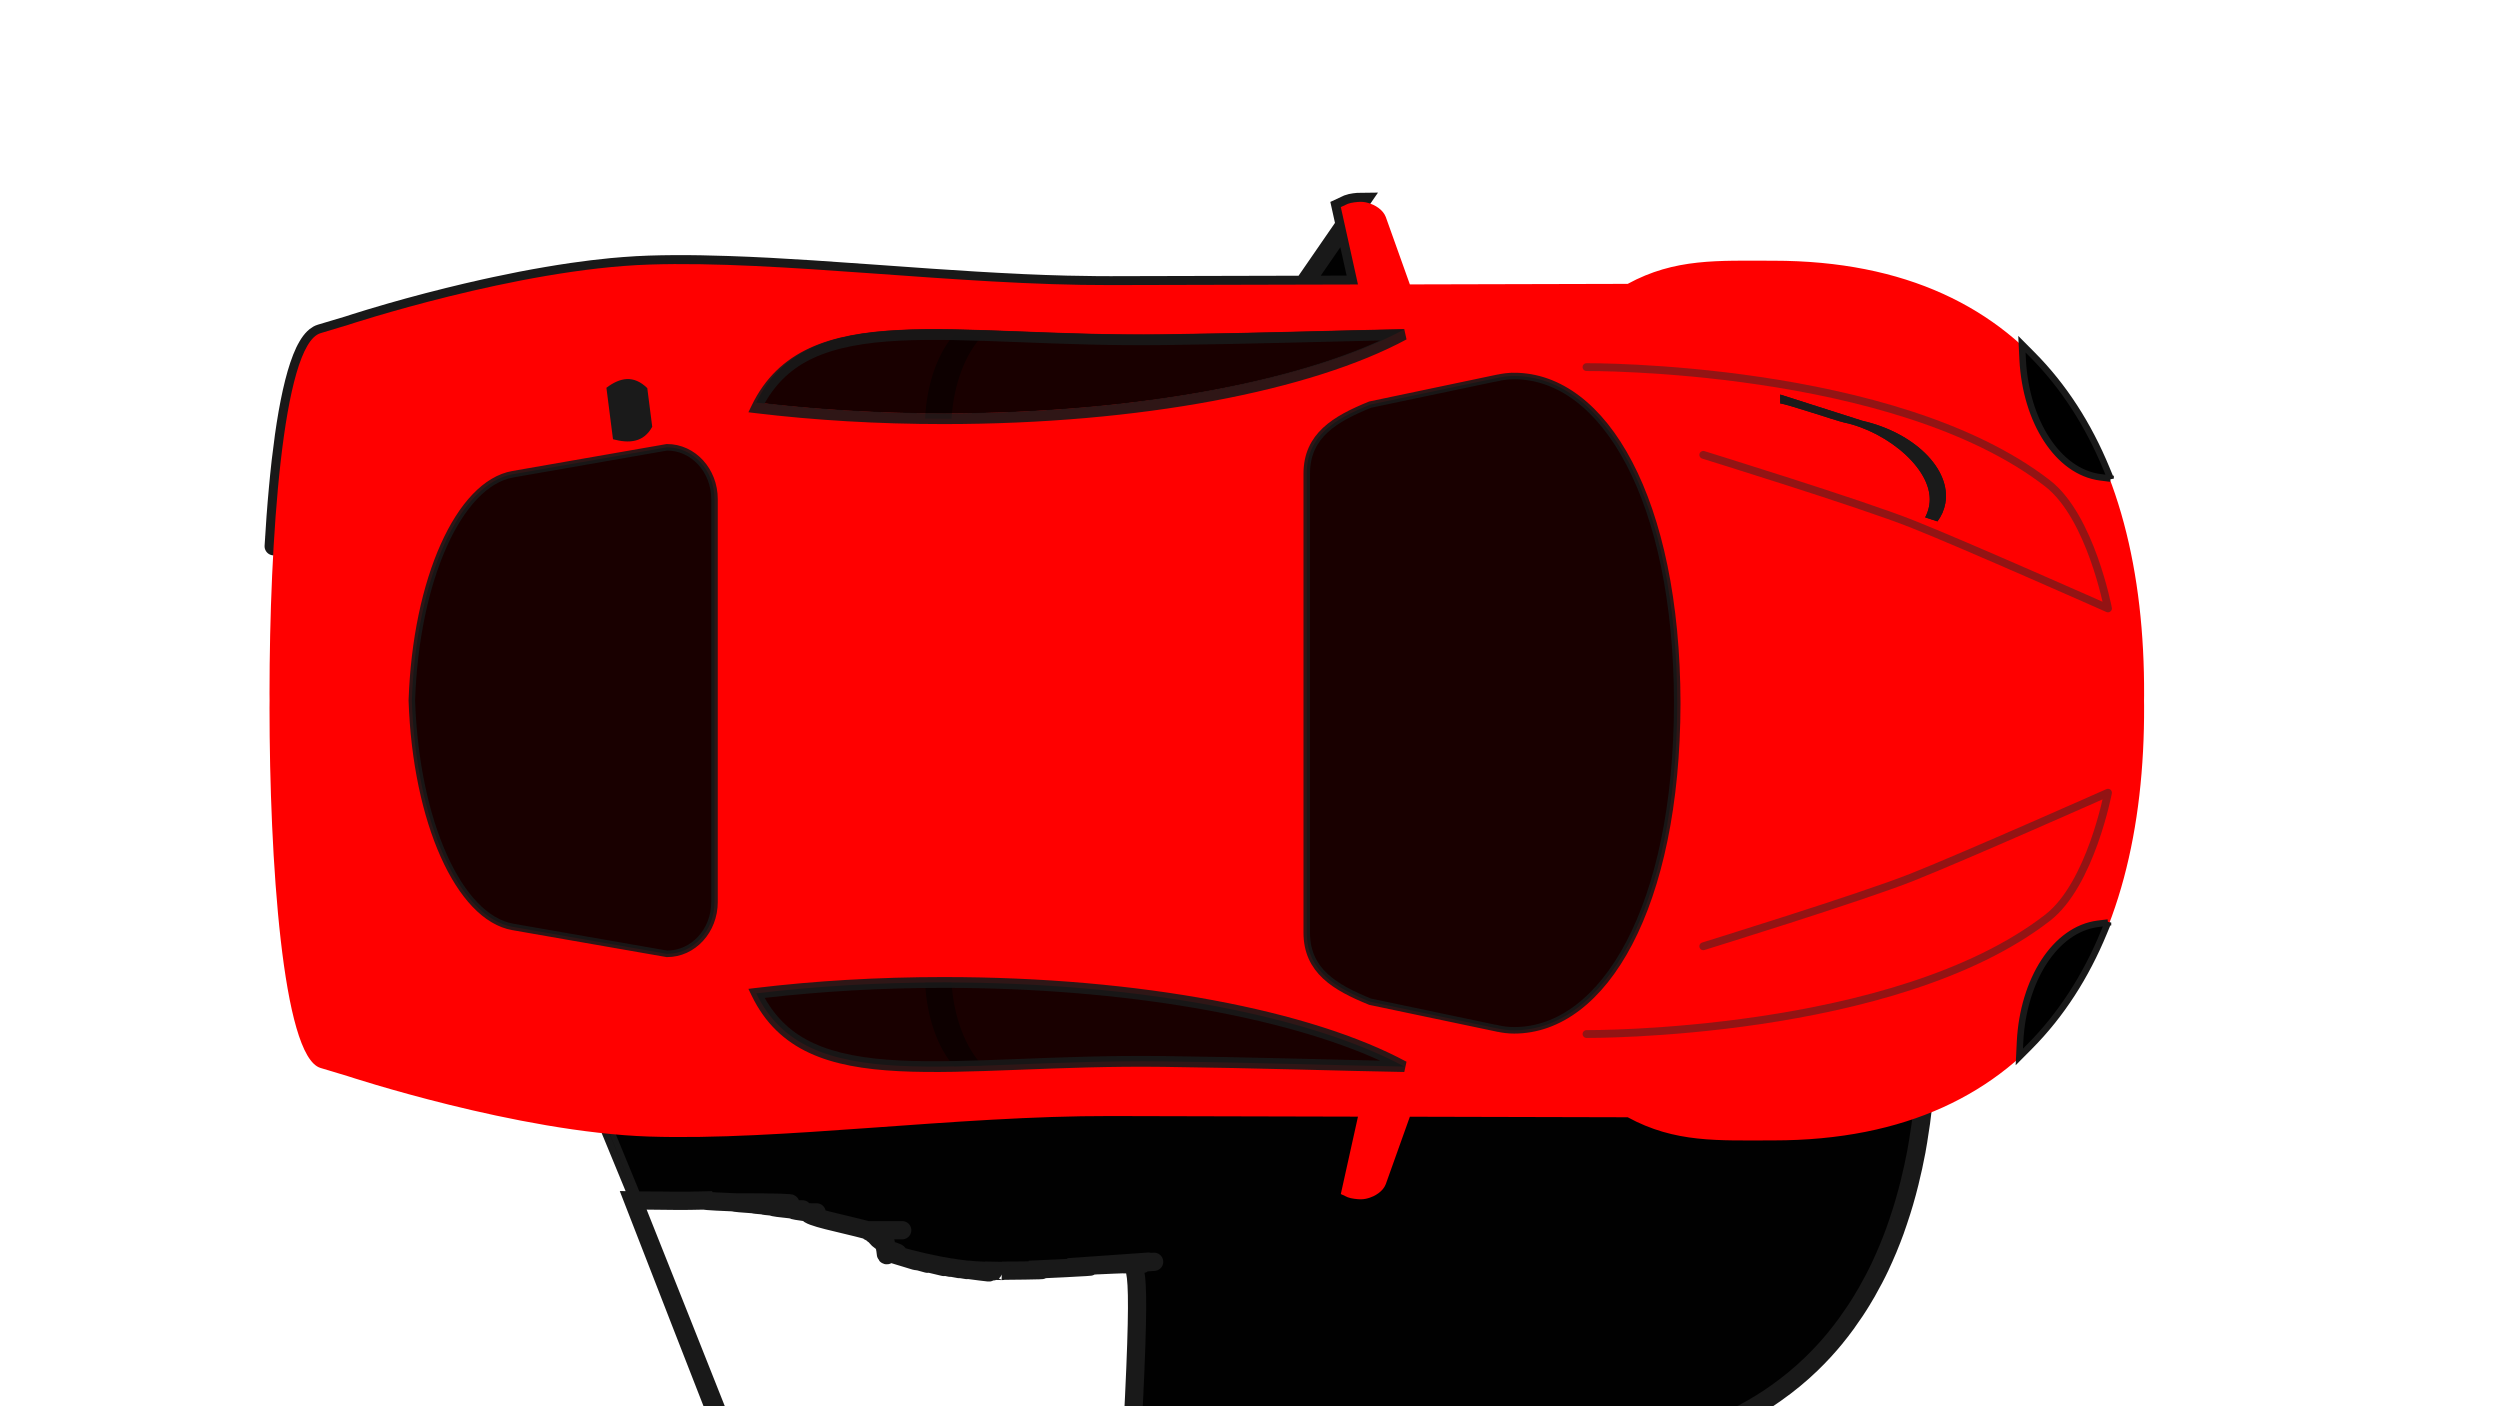 <svg width="1920" height="1080" xmlns="http://www.w3.org/2000/svg" xmlns:xlink="http://www.w3.org/1999/xlink"><title>Red Car - Top View</title><defs><linearGradient id="linearGradient3876"><stop stop-color="#000" offset="0" id="stop3878"/><stop stop-color="#b3b3b3" stop-opacity="0" offset="1" id="stop3880"/></linearGradient><linearGradient id="linearGradient3866"><stop stop-color="#000" offset="0" id="stop3868"/><stop stop-color="#ccc" stop-opacity="0" offset="1" id="stop3870"/></linearGradient><linearGradient id="linearGradient3767"><stop stop-color="#333" offset="0" id="stop3769"/><stop stop-color="gray" stop-opacity="0" offset="1" id="stop3771"/></linearGradient><linearGradient id="linearGradient3759"><stop stop-color="#1a1a1a" offset="0" id="stop3761"/><stop stop-color="#f30000" stop-opacity="0" offset="1" id="stop3763"/></linearGradient><linearGradient gradientUnits="userSpaceOnUse" xlink:href="#linearGradient3759" id="linearGradient3765" y2="535.371" x2="883.758" y1="542.397" x1="897.222"/><linearGradient gradientUnits="userSpaceOnUse" xlink:href="#linearGradient3767" id="linearGradient3773" y2="533.5" x2="874.867" y1="537.5" x1="879.896"/><linearGradient gradientUnits="userSpaceOnUse" xlink:href="#linearGradient3759" id="linearGradient3785" y2="535.371" x2="876.646" y1="552.05" x1="880.71"/><linearGradient gradientUnits="userSpaceOnUse" xlink:href="#linearGradient3767" id="linearGradient3789" y2="528.419" x2="876.138" y1="528.355" x1="887.896"/><linearGradient gradientTransform="translate(-22,316.268)" gradientUnits="userSpaceOnUse" xlink:href="#linearGradient3767" id="linearGradient3811" y2="528.419" x2="876.138" y1="528.355" x1="887.896"/><linearGradient gradientTransform="translate(-24,320.268)" gradientUnits="userSpaceOnUse" xlink:href="#linearGradient3767" id="linearGradient3813" y2="533.5" x2="874.867" y1="537.5" x1="879.896"/><linearGradient gradientUnits="userSpaceOnUse" xlink:href="#linearGradient3767" id="linearGradient3843" y2="528.419" x2="876.138" y1="528.355" x1="887.896"/><linearGradient gradientUnits="userSpaceOnUse" xlink:href="#linearGradient3767" id="linearGradient3845" y2="533.5" x2="874.867" y1="537.5" x1="879.896"/><linearGradient gradientUnits="userSpaceOnUse" xlink:href="#linearGradient3759" id="linearGradient3847" y2="535.371" x2="883.758" y1="542.397" x1="897.222"/><linearGradient gradientUnits="userSpaceOnUse" xlink:href="#linearGradient3759" id="linearGradient3849" y2="535.371" x2="876.646" y1="552.05" x1="880.71"/><linearGradient gradientTransform="translate(-22,316.268)" gradientUnits="userSpaceOnUse" xlink:href="#linearGradient3767" id="linearGradient3851" y2="528.419" x2="876.138" y1="528.355" x1="887.896"/><linearGradient gradientTransform="translate(-24,320.268)" gradientUnits="userSpaceOnUse" xlink:href="#linearGradient3767" id="linearGradient3853" y2="533.5" x2="874.867" y1="537.5" x1="879.896"/><linearGradient gradientTransform="matrix(0.99,0.138,-0.138,0.99,130.621,-29.07)" gradientUnits="userSpaceOnUse" xlink:href="#linearGradient3866" id="linearGradient3872" y2="863.937" x2="242.625" y1="865.194" x1="263.892"/><linearGradient gradientTransform="matrix(0.99,0.138,-0.138,0.99,120.609,-30.102)" gradientUnits="userSpaceOnUse" xlink:href="#linearGradient3876" id="linearGradient3874" y2="863.937" x2="232.433" y1="864.272" x1="252.144"/><linearGradient gradientTransform="matrix(0.99,-0.138,-0.138,-0.99,120.609,1463.252)" gradientUnits="userSpaceOnUse" xlink:href="#linearGradient3876" id="linearGradient3886" y2="863.937" x2="232.433" y1="864.272" x1="252.144"/><linearGradient gradientTransform="matrix(0.99,-0.138,-0.138,-0.99,130.621,1462.22)" gradientUnits="userSpaceOnUse" xlink:href="#linearGradient3866" id="linearGradient3888" y2="863.937" x2="242.625" y1="865.194" x1="263.892"/><linearGradient gradientTransform="matrix(0.99,0.138,-0.138,0.99,146.047,-33.885)" gradientUnits="userSpaceOnUse" xlink:href="#linearGradient3759" id="linearGradient3960" y2="863.937" x2="232.433" y1="865.075" x1="254.257"/><linearGradient gradientTransform="matrix(0.99,0.138,-0.138,0.99,156.309,-32.602)" gradientUnits="userSpaceOnUse" xlink:href="#linearGradient3759" id="linearGradient3962" y2="863.937" x2="242.625" y1="865.194" x1="263.892"/><linearGradient gradientTransform="translate(21.438,297.907)" gradientUnits="userSpaceOnUse" xlink:href="#linearGradient3759" id="linearGradient3991" y2="535.371" x2="876.646" y1="552.05" x1="880.71"/><linearGradient gradientTransform="translate(21.438,297.907)" gradientUnits="userSpaceOnUse" xlink:href="#linearGradient3759" id="linearGradient3994" y2="535.371" x2="883.758" y1="542.397" x1="897.222"/><linearGradient gradientTransform="translate(21.438,297.907)" gradientUnits="userSpaceOnUse" xlink:href="#linearGradient3759" id="linearGradient3997" y2="533.5" x2="874.867" y1="537.5" x1="879.896"/><linearGradient gradientTransform="translate(21.438,297.907)" gradientUnits="userSpaceOnUse" xlink:href="#linearGradient3759" id="linearGradient4000" y2="528.419" x2="876.138" y1="528.355" x1="887.896"/><linearGradient gradientTransform="matrix(0.893,0,0,0.893,92.37,365.146)" gradientUnits="userSpaceOnUse" xlink:href="#linearGradient3759" id="linearGradient4008" y2="533.5" x2="874.867" y1="537.5" x1="879.896"/><linearGradient gradientTransform="matrix(0.893,0,0,0.893,94.156,361.573)" gradientUnits="userSpaceOnUse" xlink:href="#linearGradient3759" id="linearGradient4011" y2="528.419" x2="876.138" y1="528.355" x1="887.896"/><linearGradient gradientTransform="translate(21.438,297.907)" gradientUnits="userSpaceOnUse" xlink:href="#linearGradient3759" id="linearGradient4131" y2="501.076" x2="835.987" y1="552.05" x1="880.71"/><linearGradient gradientTransform="translate(21.438,297.907)" gradientUnits="userSpaceOnUse" xlink:href="#linearGradient3759" id="linearGradient4133" y2="531.909" x2="815.824" y1="537.5" x1="879.896"/><linearGradient gradientTransform="matrix(0.893,0,0,0.893,92.37,365.146)" gradientUnits="userSpaceOnUse" xlink:href="#linearGradient3759" id="linearGradient4135" y2="533.5" x2="812.137" y1="537.5" x1="879.896"/><linearGradient gradientTransform="matrix(0.893,0,0,0.893,94.156,361.573)" gradientUnits="userSpaceOnUse" xlink:href="#linearGradient3759" id="linearGradient4137" y2="529.607" x2="805.294" y1="528.355" x1="887.896"/><linearGradient gradientTransform="matrix(0.99,0.138,-0.138,0.99,146.047,-33.885)" gradientUnits="userSpaceOnUse" xlink:href="#linearGradient3759" id="linearGradient4139" y2="867.676" x2="205.594" y1="873.137" x1="229.697"/><linearGradient gradientTransform="matrix(0.99,0.138,-0.138,0.99,156.309,-32.602)" gradientUnits="userSpaceOnUse" xlink:href="#linearGradient3759" id="linearGradient4141" y2="872.648" x2="216.56" y1="873.058" x1="238.833"/><linearGradient xlink:href="#linearGradient3759" id="linearGradient4149" y2="19.593" x2="13.695" y1="19.872" x1="14.678"/><linearGradient xlink:href="#linearGradient3759" id="linearGradient4153" y2="22.12" x2="13.615" y1="22.267" x1="16.492"/><linearGradient xlink:href="#linearGradient3759" id="linearGradient4155" y2="19.595" x2="12.75" y1="19.8" x1="15.47"/><linearGradient xlink:href="#linearGradient3759" id="linearGradient4185" y2="17.003" x2="13.695" y1="16.724" x1="14.678"/><linearGradient xlink:href="#linearGradient3759" id="linearGradient4187" y2="17.11" x2="15.212" y1="17.112" x1="15.711"/><linearGradient xlink:href="#linearGradient3759" id="linearGradient4189" y2="17.001" x2="12.75" y1="16.796" x1="15.47"/><linearGradient xlink:href="#linearGradient3759" id="linearGradient4191" y2="12.678" x2="7.276" y1="12.487" x1="7.533"/><linearGradient xlink:href="#linearGradient3759" id="linearGradient4193" y2="13.611" x2="6.363" y1="12.224" x1="7.217"/><linearGradient xlink:href="#linearGradient3759" id="linearGradient4195" y2="18.924" x2="13.57" y1="18.97" x1="17.077"/><linearGradient xlink:href="#linearGradient3759" id="linearGradient4197" y2="18.726" x2="13.615" y1="18.58" x1="16.492"/><linearGradient xlink:href="#linearGradient3759" id="linearGradient4199" y2="25.953" x2="5.287" y1="25.448" x1="6.884"/><linearGradient xlink:href="#linearGradient3759" id="linearGradient4201" y2="27.725" x2="6.109" y1="27.507" x1="7.707"/><linearGradient xlink:href="#linearGradient3759" id="linearGradient4203" y2="19.487" x2="15.212" y1="19.484" x1="15.711"/><linearGradient xlink:href="#linearGradient3759" id="linearGradient4205" y2="14.758" x2="7.276" y1="14.949" x1="7.533"/><linearGradient xlink:href="#linearGradient3759" id="linearGradient4207" y2="13.825" x2="6.363" y1="15.211" x1="7.217"/><linearGradient xlink:href="#linearGradient3759" id="linearGradient4209" y2="21.923" x2="13.57" y1="21.877" x1="17.077"/><linearGradient xlink:href="#linearGradient3759" id="linearGradient4211" y2="31.194" x2="5.287" y1="31.699" x1="6.884"/><linearGradient xlink:href="#linearGradient3759" id="linearGradient4213" y2="34.165" x2="6.109" y1="34.382" x1="7.707"/></defs><g><title>Layer 1</title><g externalResourcesRequired="false" display="inline" id="layer1"><g externalResourcesRequired="false" id="g3890"><path fill="#000" fill-opacity=".996" stroke="#191919" stroke-width="14" stroke-miterlimit="4" id="path3855" d="m1044.916 155.003c-2.296.015-7.185.506-9.844 1.554l-5.327 2.487 13.174 59.59-189.945.466c-3.708.008-7.438-.023-11.176-.052-7.475-.057-15.013-.173-22.59-.363-11.098-.277-22.324-.685-33.576-1.192-.602-.027-1.204-.076-1.807-.104-22.725-1.045-45.667-2.473-68.53-4.042-30.934-2.127-61.666-4.489-91.501-6.425-22.11-1.435-43.726-2.619-64.488-3.316-14.259-.479-28.099-.757-41.47-.674-6.568.041-13.039.155-19.356.363-6.317.208-12.753.589-19.261 1.088-3.254.249-6.51.514-9.797.829-9.845.942-19.853 2.191-29.819 3.627-.015.002-.032-.002-.047.0-6.654.959-13.268 2.032-19.879 3.161-6.611 1.129-13.2 2.318-19.689 3.575-6.474 1.255-12.891 2.596-19.166 3.938-.015.003-.032-.003-.047.0-3.145.673-6.194 1.333-9.274 2.021-9.225 2.059-18.161 4.172-26.632 6.27-.015.003-.032-.003-.047.0-5.656 1.401-11.09 2.778-16.312 4.145-10.446 2.733-19.96 5.363-28.202 7.721-12.363 3.536-21.888 6.512-27.536 8.291-3.765 1.187-5.802 1.865-5.802 1.865l-20.83 6.218c-1.373.412-2.706 1.149-3.995 2.176-.438.349-.856.723-1.284 1.14-1.673 1.624-3.274 3.765-4.803 6.374-.007.012.007.04.0.052-.761 1.301-1.556 2.72-2.283 4.249-.006.013.006.038.0.052-.727 1.532-1.447 3.174-2.14 4.923-.006.015.006.037.0.052-5.581 14.11-10.075 35.039-13.601 60.056-.002.017.002.035.0.052-.055.388-.088.802-.143 1.192-.768 5.524-1.51 11.273-2.188 17.152-.046.402-.097.788-.143 1.192-.763 6.704-1.441 13.601-2.092 20.675-.002.017.001.035.0.052-.325 3.529-.653 7.121-.951 10.726-.001.017.001.035.0.052-.298 3.605-.584 7.212-.856 10.882-.001.017.001.035.0.052-.544 7.358-1.032 14.834-1.474 22.385-.001.017 946e-6.035.0.052-1.328 22.69-2.221 46.078-2.711 68.917-458e-6.017 366e-6.034.0.052C207.149 503.789 207 518.752 207 533.167c0 1.604.042 3.255.048 4.871-.006 1.616-.048 3.266-.048 4.871.0 14.415.149 29.378.476 44.615 366e-6.017-366e-6.034.0.052.49 22.839 1.383 46.227 2.711 68.917 946e-6.017-977e-6.035.0.052.442 7.552.93 15.027 1.474 22.385.001.017-.001.035.0.052.272 3.67.558 7.276.856 10.882.001.017-.001.035.0.052.298 3.605.626 7.197.951 10.726.001.017-.002.035.0.052.652 7.074 1.329 13.971 2.092 20.675.046.404.096.789.143 1.192.678 5.879 1.42 11.627 2.188 17.151.054.39.088.804.143 1.192.002.017-.002.036.0.052 3.527 25.017 8.021 45.946 13.601 60.056.006.015-.006.037.0.052.693 1.749 1.413 3.391 2.14 4.923.006.013-.006.038.0.052.727 1.529 1.521 2.948 2.283 4.249.007.012-.007.04.0.052 1.53 2.608 3.13 4.749 4.803 6.374.428.417.846.791 1.284 1.14 1.289 1.027 2.622 1.764 3.995 2.176l20.83 6.218s2.037.679 5.802 1.865c5.648 1.779 15.173 4.755 27.536 8.291 8.242 2.357 17.756 4.988 28.202 7.721 5.222 1.368 10.656 2.744 16.312 4.145.016.003.032-.003.047.0 8.471 2.098 17.408 4.211 26.632 6.27 3.08.687 6.129 1.348 9.274 2.021.015.003.032-.003.048.0 6.275 1.342 12.692 2.684 19.166 3.938 6.489 1.258 13.078 2.447 19.689 3.575 6.611 1.129 13.225 2.201 19.879 3.161.015.002.032-.002.047.0 9.966 1.436 19.974 2.685 29.819 3.627 3.287.315 6.543.58 9.797.829 6.508.499 12.944.88 19.261 1.088 6.317.208 12.788.322 19.356.363 13.371.083 27.212-.195 41.47-.674 20.762-.697 42.378-1.882 64.488-3.316 29.835-1.936 60.567-4.298 91.501-6.425 22.864-1.568 45.805-2.997 68.53-4.042.603-.028 1.205-.076 1.807-.104 11.252-.507 22.477-.914 33.576-1.192 7.577-.189 15.115-.306 22.59-.363 3.738-.029 7.468-.06 11.176-.052l189.945.466-13.173 59.59 5.326 2.487c2.66 1.049 7.549 1.54 9.844 1.555 1.291.008 2.671-.123 4.09-.414.473-.097.949-.234 1.427-.363.464-.125.963-.26 1.427-.415.956-.32 1.923-.699 2.854-1.14 2.772-1.316 5.379-3.203 7.276-5.493.015-.018.033-.034.048-.052.951-1.157 1.693-2.406 2.235-3.783l18.5-51.921 167.307.415c1.137.62 2.246 1.236 3.377 1.814 4.534 2.321 8.995 4.306 13.459 6.011 2.225.85 4.44 1.617 6.658 2.332 7.761 2.5 15.505 4.231 23.351 5.389 4.484.662 9.018 1.151 13.602 1.503 2.291.176 4.617.299 6.943.415 4.652.232 9.342.353 14.172.414 9.66.123 19.753.0 30.437.0 15.843.0 30.927-.881 45.322-2.591 5.758-.684 11.4-1.488 16.931-2.435 11.06-1.894 21.654-4.343 31.816-7.255 2.541-.728 5.076-1.49 7.562-2.28 7.456-2.369 14.629-5.017 21.591-7.928 2.32-.971 4.629-1.924 6.896-2.954 4.533-2.059 8.952-4.24 13.269-6.529 2.159-1.145 4.315-2.322 6.42-3.523 4.21-2.402 8.32-4.941 12.318-7.565 1.999-1.312 3.951-2.675 5.897-4.042 9.731-6.832 18.815-14.302 27.251-22.437 6.74-6.499 13.09-13.398 19.023-20.675.008-.01-.008-.042.0-.052 1.477-1.812 2.948-3.634 4.375-5.493.008-.01-.008-.042.0-.052 1.427-1.859 2.854-3.744 4.233-5.648.008-.01-.008-.041.0-.052 4.148-5.734 8.086-11.638 11.794-17.773.008-.012-.008-.04.0-.052 1.231-2.037 2.479-4.086 3.662-6.166.008-.013-.008-.039.0-.052 3.562-6.265 6.95-12.689 10.082-19.328.006-.013-.006-.038.0-.052 1.04-2.204 2.051-4.441 3.044-6.684.006-.013-.006-.038.0-.052.992-2.244 2.003-4.505 2.949-6.788.006-.015-.006-.038.0-.052 1.897-4.581 3.71-9.206 5.422-13.939.006-.015-.006-.037.0-.052.853-2.359 1.666-4.755 2.473-7.151.004-.015-.005-.037.0-.052.807-2.396 1.617-4.822 2.378-7.254.761-2.433 1.52-4.89 2.235-7.358.005-.015-.004-.036.0-.052.716-2.468 1.422-4.959 2.093-7.462.005-.017-.005-.036.0-.052.67-2.503 1.324-5.028 1.95-7.565.005-.017-.005-.036.0-.052 1.884-7.644 3.604-15.431 5.089-23.37v-.052c.492-2.635.93-5.313 1.379-7.98v-.052c3.157-18.768 5.269-38.24 6.325-58.398 732e-6-.017-977e-6-.035.0-.052.149-2.865.272-5.763.38-8.653 488e-6-.017-61e-5-.035.0-.052.217-5.799.375-11.619.428-17.514.0-.017-122e-6-.035.0-.052.026-2.956.015-5.933.0-8.913.0-1.054-.033-2.108-.047-3.161.015-1.053.047-2.107.047-3.161.015-2.98.026-5.956.0-8.913-122e-6-.017.0-.035.0-.052-.052-5.895-.211-11.716-.428-17.514-61e-5-.017 488e-6-.035.0-.052-.108-2.89-.231-5.788-.38-8.653-977e-6-.017 732e-6-.035.0-.052-1.056-20.158-3.168-39.631-6.325-58.398v-.052c-.449-2.666-.887-5.344-1.379-7.98v-.052c-1.484-7.939-3.204-15.725-5.089-23.37-.005-.017.005-.035.0-.052-.626-2.537-1.28-5.062-1.95-7.565-.005-.017.005-.035.0-.052-.671-2.503-1.377-4.993-2.093-7.462-.004-.015.005-.037.0-.052-.716-2.468-1.474-4.925-2.235-7.358-.761-2.432-1.571-4.858-2.378-7.254-.005-.015.004-.037.0-.052-.807-2.396-1.62-4.792-2.473-7.151-.006-.015.006-.037.0-.052-1.711-4.733-3.525-9.358-5.422-13.939-.006-.013.006-.037.0-.052-.946-2.283-1.956-4.544-2.949-6.788-.006-.013.006-.039.0-.052-.993-2.244-2.004-4.481-3.044-6.684-.006-.013.006-.039.0-.052-3.132-6.639-6.52-13.063-10.082-19.328-.008-.012.008-.039.0-.052-1.183-2.08-2.431-4.129-3.662-6.166-.008-.012.008-.04.0-.052-3.708-6.135-7.646-12.039-11.794-17.773-.008-.01.008-.042.0-.052-1.378-1.904-2.806-3.789-4.233-5.648-.008-.01.008-.042.0-.052-1.427-1.859-2.898-3.681-4.375-5.493-.008-.01.008-.042.0-.052-5.932-7.278-12.283-14.176-19.023-20.675-8.436-8.135-17.519-15.605-27.251-22.437-1.946-1.366-3.898-2.73-5.897-4.042-3.998-2.624-8.107-5.163-12.318-7.565-2.105-1.201-4.261-2.379-6.42-3.524-4.317-2.289-8.736-4.47-13.269-6.529-2.266-1.029-4.575-1.983-6.896-2.954-6.962-2.912-14.136-5.559-21.591-7.928-2.485-.79-5.021-1.552-7.562-2.28-10.162-2.912-20.756-5.36-31.816-7.254-5.53-.947-11.172-1.751-16.931-2.435-14.395-1.712-29.479-2.593-45.322-2.593-10.684.0-20.777-.123-30.437.0-4.83.062-9.52.182-14.172.415-2.326.116-4.652.239-6.943.414-4.583.352-9.118.841-13.601 1.503-7.846 1.158-15.589 2.889-23.351 5.389-2.218.714-4.433 1.482-6.658 2.332-4.463 1.704-8.925 3.69-13.459 6.011-1.13.578-2.24 1.194-3.377 1.814l-167.307.414-18.5-51.921c-.542-1.376-1.284-2.625-2.235-3.783-.015-.017-.032-.034-.047-.052-1.897-2.29-4.504-4.177-7.276-5.493-.931-.441-1.897-.82-2.854-1.14-.464-.155-.963-.289-1.427-.415-.478-.129-.954-.266-1.427-.363-1.419-.292-2.798-.423-4.09-.414v-656e-6 15e-6z"/><path fill="red" id="path2853" d="m1044.916 155.003c-2.296.015-7.185.508-9.844 1.554l-5.327 2.487 13.174 59.435-189.945.466c-118.648.274-253.424-19.075-354.494-15.752-101.07 3.322-231.51 46.428-231.51 46.428l-20.83 6.27c-29.298 8.782-39.14 161.45-39.14 276.55.0 1.846.041 3.736.048 5.596-.007 1.86-.048 3.751-.048 5.596.0 115.1 9.842 267.768 39.14 276.55l20.83 6.27s130.44 43.106 231.51 46.428c101.07 3.322 235.845-16.027 354.494-15.753l189.945.466-13.174 59.435 5.327 2.487c2.659 1.047 7.548 1.54 9.844 1.555 1.292.008 2.671-.123 4.09-.415.473-.097.949-.234 1.427-.363.463-.125.963-.26 1.427-.415.956-.32 1.923-.7 2.854-1.14 2.772-1.313 5.379-3.155 7.276-5.441.015-.018.033-.035.047-.052.951-1.155 1.693-2.409 2.235-3.783l18.5-51.817 167.307.415c36.373 19.802 69.261 17.773 111.998 17.773 202.786.0 285.54-143.574 284.584-333.911.0-1.294-.029-2.596-.047-3.886.018-1.29.047-2.593.047-3.886.956-190.338-81.799-333.911-284.584-333.911-42.737.0-75.625-2.029-111.998 17.773l-167.307.415-18.5-51.817c-.542-1.374-1.284-2.628-2.235-3.783-.015-.017-.032-.034-.047-.052-1.897-2.286-4.504-4.128-7.276-5.441-.931-.44-1.897-.82-2.854-1.14-.464-.154-.963-.29-1.427-.415-.478-.129-.954-.266-1.427-.363-1.419-.291-2.798-.423-4.09-.415v-275e-6 76e-6z"/><path opacity=".9" fill="#000" id="path3643" d="m725.045 754.499c-50.775.0-99.388 2.985-144.29 8.395 39.051 80.775 149.119 50.185 312.834 52.284 75.615.97 136.272 3.116 184.951 3.938-71.77-38.692-203.208-64.616-353.495-64.616z"/><path opacity=".5" fill="#000" fill-opacity=".996" id="path3658" d="m725.045 754.499c-4.88.0-9.714.049-14.553.104 1.245 26.814 9.783 50.17 22.209 64.409 7.109-.125 14.45-.326 21.972-.57-13.036-13.584-22.208-36.857-23.921-63.943-1.904-.008-3.797.0-5.707.0z"/><path fill="#000" fill-rule="nonzero" stroke="#191919" stroke-width="5" stroke-miterlimit="4" id="path3707" d="m1618.934 708.508-7.752.984c-32.788 4.166-57.356 43.077-59.78 90.421l-.571 11.814 7.99-8.032c24.181-24.342 43.073-53.902 56.927-87.468l3.186-7.721z"/><path opacity=".5" fill="none" stroke="#292929" stroke-width="6" stroke-linecap="round" stroke-linejoin="round" stroke-miterlimit="4" id="path3715" d="m1308.121 726.744s121.257-37.469 160.368-53.031c40.846-16.253 150.449-64.91 150.449-64.91s-13.302 70.421-46.391 96.037c-117.523 90.983-354.115 89.298-354.115 89.298"/><path fill="url(#linearGradient4149)" id="path3757" d="m1439.754 692.486-6.753 3.886c1.505 1.918 2.733 4.027 3.615 6.374 7.302 19.429-16.339 48.478-40.9 59.331-.786.347-2.759 1.394-5.184 2.746l20.735-6.425c26.337-14.024 41.806-38.273 35.002-56.377-1.394-3.71-3.615-6.908-6.516-9.534h-122e-6z"/><path fill="url(#linearGradient4203)" id="path3787" d="m1452.818 685.089-6.753 3.886c1.505 1.918 2.733 4.027 3.615 6.374 7.302 19.429-16.339 48.478-40.9 59.331-.787.347-2.759 1.394-5.184 2.746l20.735-6.425c26.337-14.024 41.806-38.273 35.002-56.377-1.394-3.71-3.615-6.908-6.515-9.534h-122e-6z"/><path fill="url(#linearGradient4155)" id="path3752" d="m1462.234 682.744-6.753 3.886c1.505 1.918 2.733 4.027 3.614 6.374 7.302 19.429-16.339 48.478-40.899 59.331-.787.347-2.759 1.394-5.184 2.746l20.735-6.425c26.337-14.024 41.806-38.273 35.002-56.377-1.394-3.71-3.615-6.908-6.515-9.534h-122e-6z"/><path fill="url(#linearGradient4205)" id="path3735" d="m1487.963 675.658-9.417 3.057c1.461 2.84 2.518 5.857 3.091 9.068 4.747 26.587-31.901 56.848-65.487 63.839-5.167 1.076-43.958 14.22-48.94 14.599v6.84l63.064-20.144c40.003-9.114 68.406-37.222 63.727-63.425-.906-5.077-2.977-9.716-6.04-13.835h-122e-6z"/><path fill="url(#linearGradient4207)" id="path3783" d="m1487.963 675.658-9.417 3.057c1.461 2.84 2.518 5.857 3.091 9.068 4.747 26.587-31.901 56.848-65.487 63.839-5.167 1.076-43.958 14.22-48.94 14.599v6.84l63.064-20.144c40.003-9.114 68.406-37.222 63.727-63.425-.906-5.077-2.977-9.716-6.04-13.835h-122e-6z"/><path fill="url(#linearGradient4209)" id="path3799" d="m1420.203 700.146-6.033 3.472c1.345 1.714 2.441 3.598 3.229 5.694 6.523 17.356-14.595 43.306-36.536 53.002-.703.311-2.465 1.245-4.631 2.453l18.523-5.74c23.527-12.528 37.346-34.191 31.268-50.363-1.245-3.314-3.229-6.171-5.82-8.517h-366e-6z"/><path fill="url(#linearGradient4153)" id="path3803" d="m1399.191 706.071-6.033 3.472c1.345 1.713 2.441 3.597 3.229 5.694 6.523 17.356-14.595 43.306-36.536 53.002-.702.311-2.465 1.245-4.631 2.453l18.523-5.74c23.527-12.528 37.346-34.19 31.268-50.363-1.246-3.314-3.229-6.171-5.82-8.517l-122e-6-183e-6z"/><path fill="url(#linearGradient4211)" id="rect3861" d="m470.782 738.725c12.621-3.355 23.567-2.452 30.129 9.596l-3.795 29.676c-10.463 10.236-20.926 8.209-31.389.258l5.055-39.53z"/><path fill="url(#linearGradient4213)" id="path3864" d="m501.639 744.136c12.403-2.007 23.082-.95 28.676 9.133l-3.612 28.245c-9.868 4.933-19.758 8.638-29.875.245l4.811-37.623z"/><path opacity=".9" fill="#191919" fill-rule="nonzero" stroke-width="5" id="path4025" d="m725.045 750.376c-50.912.0-99.67 2.967-144.718 8.394l-5.564.674 2.616 5.389c10.152 21 25.204 35.009 44.229 43.838s41.961 12.623 68.626 13.991c53.329 2.736 121.679-4.363 203.308-3.316 75.573.969 136.218 3.115 184.951 3.938l1.712-7.876c-72.82-39.258-204.471-65.031-355.16-65.031zm0 8.291c138.747.0 261.375 22.35 334.948 55.911-45.583-.966-99.243-2.663-166.356-3.524-82.085-1.052-150.627 6.056-203.023 3.368-26.198-1.344-48.345-5.149-66.057-13.369-15.908-7.382-28.132-18.496-37.285-34.666 43.08-4.946 89.386-7.721 137.774-7.721z"/><path opacity=".9" fill="#000" stroke="#191919" stroke-width="5" stroke-miterlimit="4" id="rect2864" d="m512.224 343.515-118.323 20.675c-41.319 7.22-74.491 80.873-77.614 173.847 3.123 92.974 36.295 166.628 77.614 173.847l118.323 20.675c20.234.0 36.524-17.749 36.524-39.796V383.311c0-22.047-16.29-39.796-36.524-39.796h122e-6z"/><path opacity=".9" fill="#000" stroke="#191919" stroke-width="5" stroke-miterlimit="4" stroke-dashoffset="0" id="path3703" d="m1162.851 288.775c-4.519.0-8.969.551-13.364 1.606-.016-.017-.032-.035-.047-.052l-97.16 20.416c-26.979 10.952-48.699 23.665-48.699 53.061v352.462c0 29.396 21.72 42.109 48.699 53.061l97.16 20.416c.016-.017.032-.035.047-.052 4.395 1.056 8.845 1.606 13.364 1.606 69.085.0 125.093-95.116 125.266-251.263-.173-156.146-56.181-251.263-125.266-251.263v-214e-6z"/><path opacity=".9" fill="#000" id="path4157" d="m725.045 317.576c-50.775.0-99.388-2.985-144.29-8.394 39.051-80.775 149.119-50.185 312.834-52.284 75.615-.97 136.272-3.116 184.951-3.938-71.77 38.692-203.208 64.616-353.495 64.616z"/><path opacity=".5" fill="#000" fill-opacity=".996" id="path4159" d="m725.045 321.576c-4.88.0-9.714-.049-14.553-.104 1.245-26.814 9.783-50.17 22.209-64.409 7.109.125 14.45.326 21.972.57-13.036 13.584-22.208 36.858-23.921 63.943-1.904.008-3.797.0-5.707.0z"/><path fill="#000" fill-rule="nonzero" stroke="#191919" stroke-width="5" stroke-miterlimit="4" id="path4161" d="m1620.934 367.568-7.752-.984c-32.788-4.166-57.356-43.077-59.78-90.421l-.571-11.814 7.99 8.032c24.181 24.342 43.073 53.902 56.927 87.468l3.186 7.721z"/><path opacity=".5" fill="none" stroke="#292929" stroke-width="6" stroke-linecap="round" stroke-linejoin="round" stroke-miterlimit="4" id="path4163" d="m1308.121 349.331s121.257 37.468 160.368 53.031c40.846 16.253 150.449 64.91 150.449 64.91s-13.302-70.421-46.391-96.037c-117.523-90.983-354.115-89.298-354.115-89.298"/><path fill="url(#linearGradient4185)" id="path4165" d="m1439.754 383.589-6.753-3.886c1.505-1.918 2.733-4.027 3.615-6.374 7.302-19.429-16.339-48.478-40.9-59.331-.786-.348-2.759-1.394-5.184-2.746l20.735 6.425c26.337 14.024 41.806 38.273 35.002 56.377-1.394 3.71-3.615 6.908-6.516 9.534h-122e-6z"/><path fill="url(#linearGradient4187)" id="path4167" d="m1452.818 390.986-6.753-3.886c1.505-1.918 2.733-4.027 3.615-6.373 7.302-19.429-16.339-48.478-40.9-59.331-.787-.348-2.759-1.394-5.184-2.746l20.735 6.425c26.337 14.024 41.806 38.274 35.002 56.377-1.394 3.71-3.615 6.908-6.515 9.534h-122e-6z"/><path fill="url(#linearGradient4189)" id="path4169" d="m1462.234 393.331-6.753-3.886c1.505-1.918 2.733-4.027 3.614-6.374 7.302-19.429-16.339-48.478-40.899-59.331-.787-.348-2.759-1.394-5.184-2.746l20.735 6.425c26.337 14.024 41.806 38.274 35.002 56.377-1.394 3.71-3.615 6.908-6.515 9.534h-122e-6z"/><path fill="url(#linearGradient4191)" id="path4171" d="m1487.963 400.417-9.417-3.057c1.461-2.84 2.518-5.857 3.091-9.068 4.747-26.587-31.901-56.848-65.487-63.839-5.167-1.076-43.958-14.22-48.94-14.599v-6.84l63.064 20.144c40.003 9.114 68.406 37.222 63.727 63.425-.906 5.077-2.977 9.716-6.04 13.835h-122e-6z"/><path fill="url(#linearGradient4193)" id="path4173" d="m1487.963 400.417-9.417-3.057c1.461-2.84 2.518-5.857 3.091-9.068 4.747-26.587-31.901-56.848-65.487-63.839-5.167-1.076-43.958-14.22-48.94-14.599v-6.84l63.064 20.144c40.003 9.114 68.406 37.222 63.727 63.425-.906 5.077-2.977 9.716-6.04 13.835h-122e-6z"/><path fill="url(#linearGradient4195)" id="path4175" d="m1420.203 375.929-6.033-3.472c1.345-1.714 2.441-3.597 3.229-5.694 6.523-17.356-14.595-43.306-36.536-53.002-.703-.31-2.465-1.245-4.631-2.453l18.523 5.74c23.527 12.528 37.346 34.191 31.268 50.363-1.245 3.314-3.229 6.171-5.82 8.517h-366e-6z"/><path fill="url(#linearGradient4197)" id="path4177" d="m1399.191 370.004-6.033-3.472c1.345-1.714 2.441-3.597 3.229-5.694 6.523-17.356-14.595-43.306-36.536-53.002-.702-.31-2.465-1.245-4.631-2.453l18.523 5.74c23.527 12.528 37.346 34.191 31.268 50.363-1.246 3.314-3.229 6.171-5.82 8.517l-122e-6 61e-6z"/><path fill="url(#linearGradient4199)" id="path4179" d="m470.782 337.35c12.621 3.355 23.567 2.452 30.129-9.596l-3.795-29.676c-10.463-10.236-20.926-8.209-31.389-.258l5.055 39.529z"/><path fill="url(#linearGradient4201)" id="path4181" d="m501.639 331.939c12.403 2.007 23.082.95 28.676-9.133l-3.612-28.245c-9.868-4.933-19.758-8.638-29.875-.245l4.811 37.623z"/><path opacity=".9" fill="#191919" fill-rule="nonzero" stroke-width="5" id="path4183" d="m725.045 325.699c-50.912.0-99.67-2.967-144.718-8.394l-5.564-.674 2.616-5.389c10.152-21 25.204-35.009 44.229-43.838 19.024-8.828 41.961-12.623 68.626-13.991 53.329-2.736 121.679 4.363 203.308 3.316 75.573-.969 136.218-3.115 184.951-3.938l1.712 7.876c-72.82 39.257-204.471 65.031-355.16 65.031zm0-8.291c138.747.0 261.375-22.35 334.948-55.911-45.583.966-99.243 2.663-166.356 3.524-82.085 1.052-150.627-6.056-203.023-3.368-26.198 1.344-48.345 5.149-66.057 13.369-15.908 7.382-28.132 18.496-37.285 34.666 43.08 4.946 89.386 7.721 137.774 7.721z"/></g></g></g><g><title>Layer 2</title></g></svg>